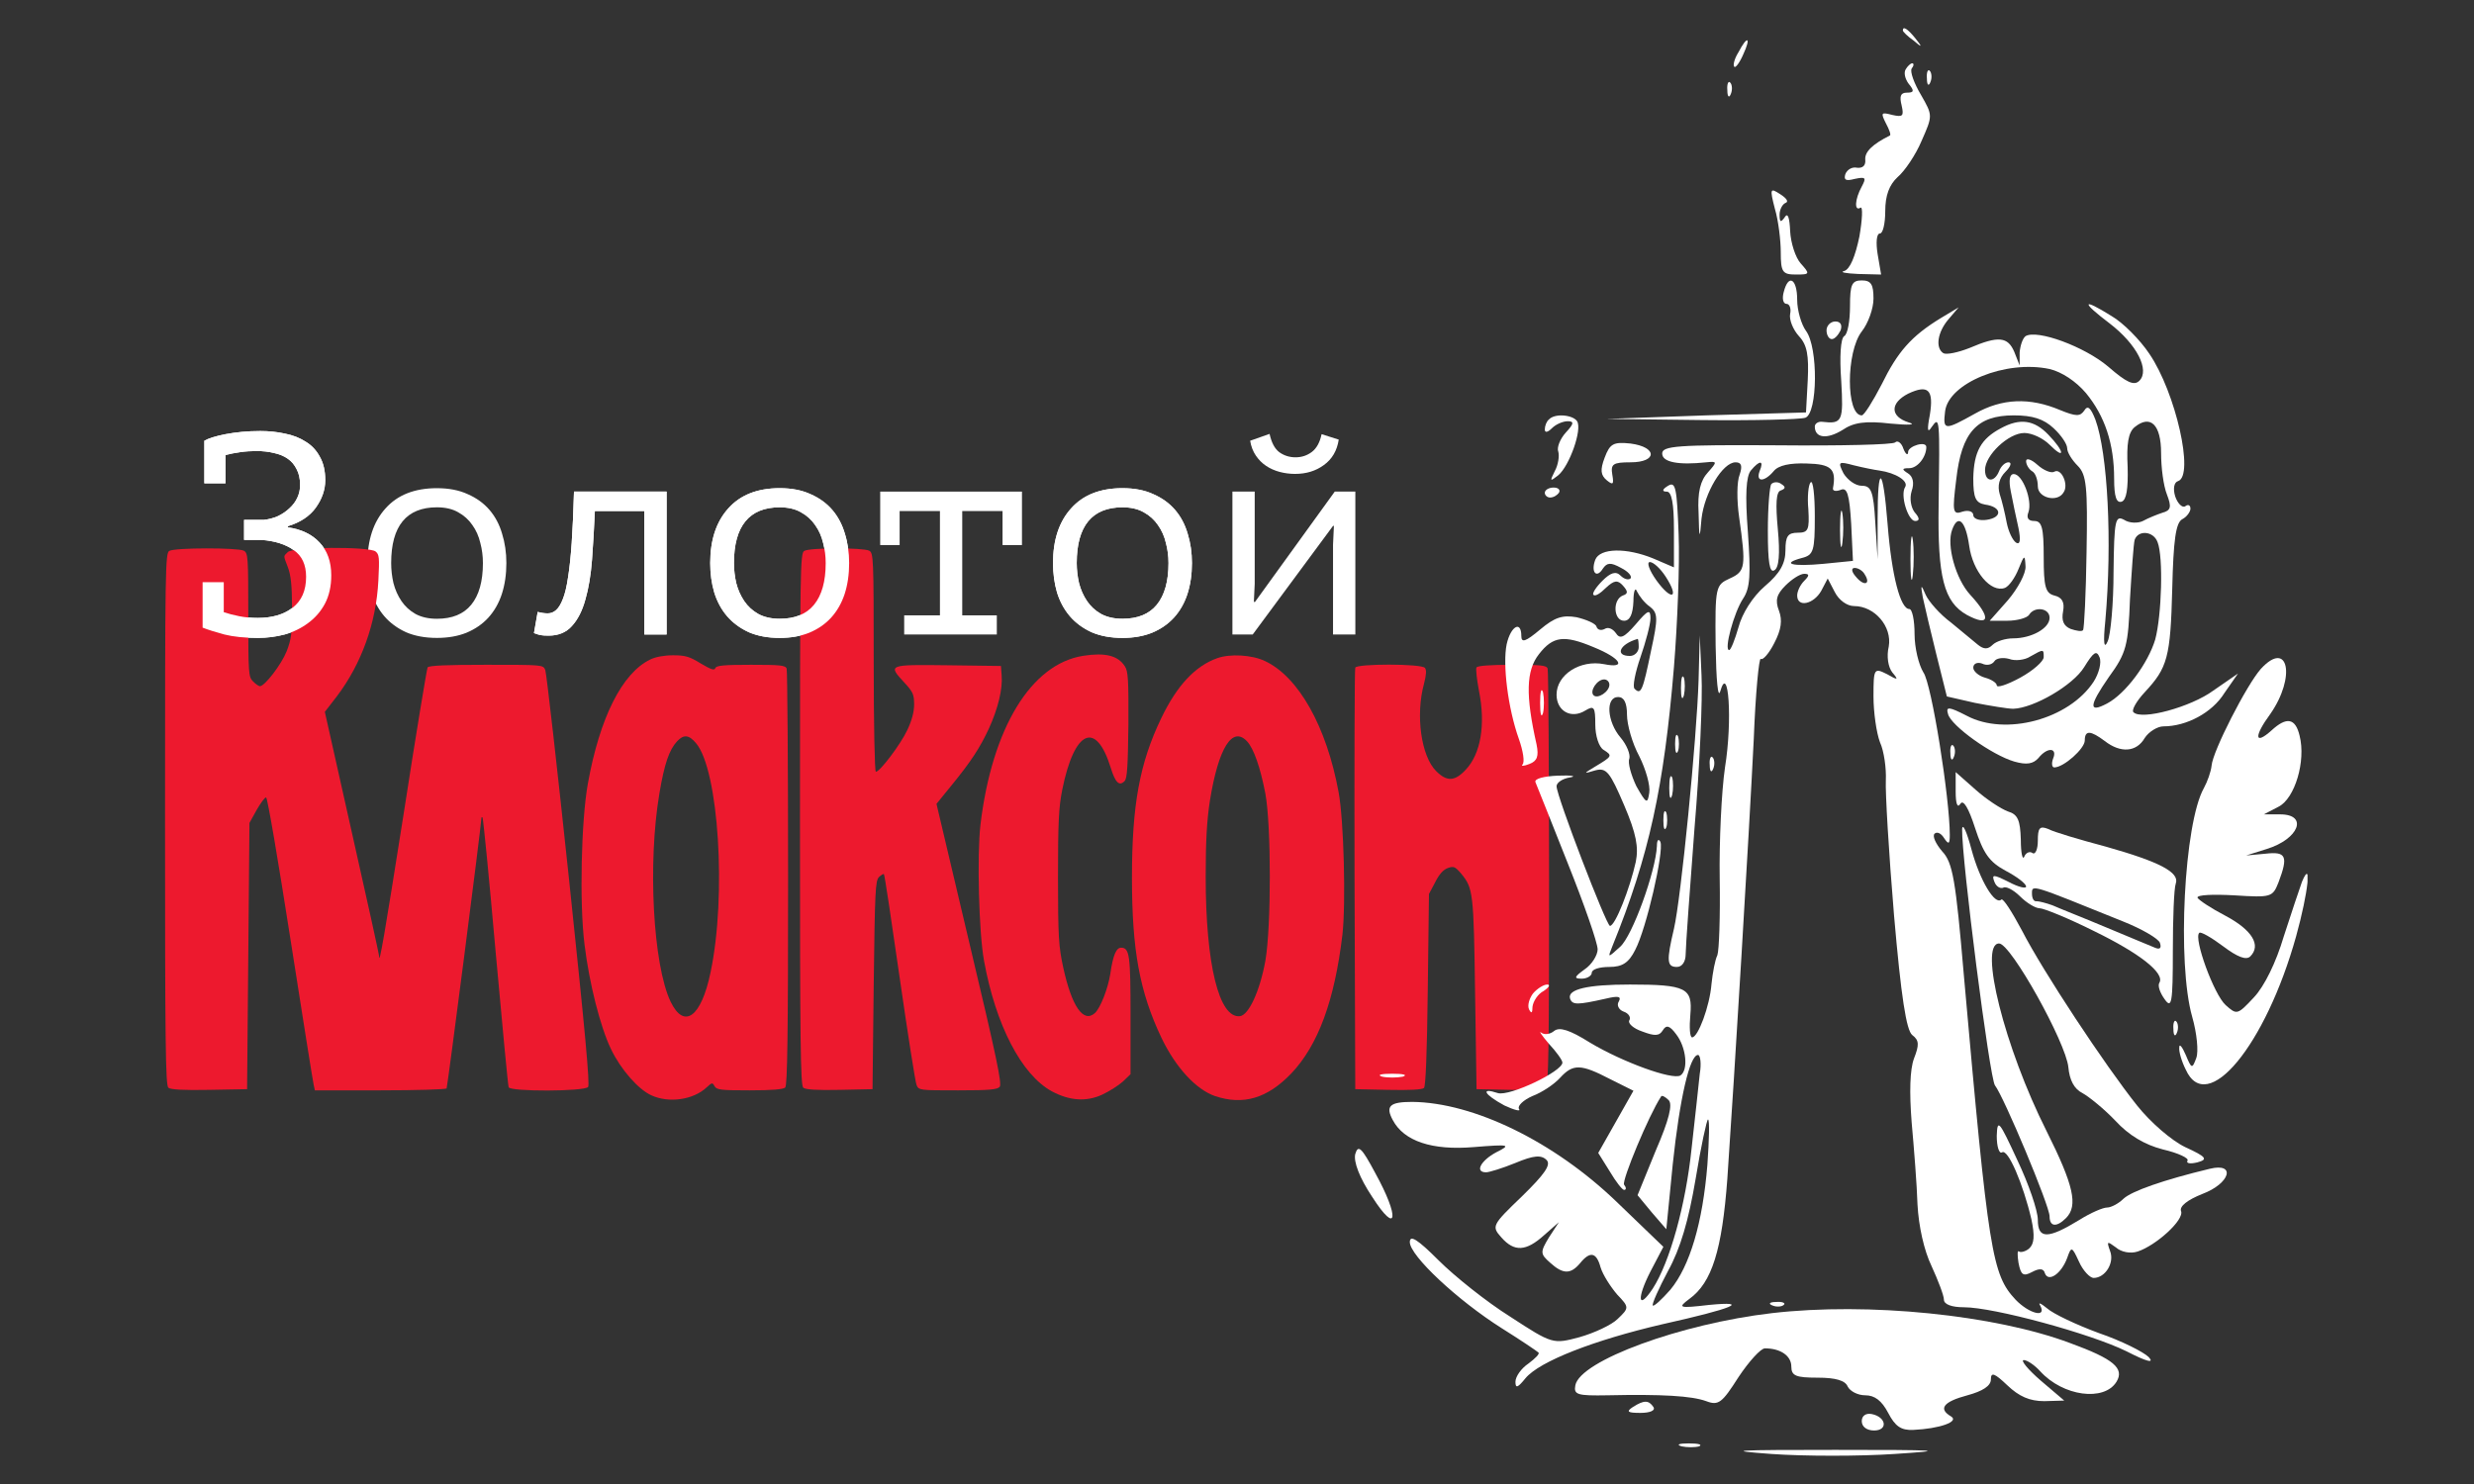 <?xml version="1.0" encoding="UTF-8"?> <svg xmlns="http://www.w3.org/2000/svg" xmlns:xlink="http://www.w3.org/1999/xlink" width="500" zoomAndPan="magnify" viewBox="0 0 375 225" height="300" preserveAspectRatio="xMidYMid meet" version="1.0"><rect x="0" y="0" width="375" height="225" fill="#333333" stroke="none"/><defs><clipPath id="c7628a2117"><path d="M 25.016 83 L 90 83 L 90 166 L 25.016 166 Z M 25.016 83 " clip-rule="nonzero"></path></clipPath><clipPath id="12f8a89bff"><path d="M 288 4.246 L 292 4.246 L 292 7 L 288 7 Z M 288 4.246 " clip-rule="nonzero"></path></clipPath><clipPath id="bb890878ed"><path d="M 330 99 L 349.766 99 L 349.766 165 L 330 165 Z M 330 99 " clip-rule="nonzero"></path></clipPath><clipPath id="02679ad656"><path d="M 264 219 L 293 219 L 293 220.996 L 264 220.996 Z M 264 219 " clip-rule="nonzero"></path></clipPath></defs><path fill="#ffffff" d="M 30.711 88.27 L 33.918 88.27 L 33.918 92.82 C 34.613 93.051 35.391 93.254 36.258 93.426 C 37.125 93.602 38.062 93.688 39.074 93.688 C 41.27 93.688 43.031 93.168 44.359 92.129 C 45.719 91.086 46.398 89.527 46.398 87.449 C 46.398 85.629 45.777 84.285 44.535 83.418 C 43.293 82.523 41.645 82.004 39.594 81.859 L 36.996 81.859 L 36.996 78.824 L 39.984 78.824 C 40.734 78.738 41.441 78.551 42.109 78.262 C 42.773 77.945 43.348 77.555 43.84 77.094 C 44.359 76.633 44.766 76.098 45.055 75.488 C 45.344 74.883 45.488 74.234 45.488 73.539 C 45.488 72.586 45.312 71.793 44.969 71.156 C 44.648 70.492 44.203 69.957 43.625 69.555 C 43.047 69.148 42.352 68.859 41.543 68.688 C 40.734 68.484 39.84 68.383 38.859 68.383 C 38.02 68.383 37.195 68.441 36.387 68.559 C 35.578 68.672 34.844 68.816 34.18 68.992 L 34.18 73.281 L 30.973 73.281 L 30.973 66.824 C 31.262 66.652 31.68 66.477 32.23 66.305 C 32.777 66.133 33.426 65.973 34.18 65.828 C 34.93 65.684 35.754 65.566 36.648 65.48 C 37.543 65.395 38.484 65.352 39.465 65.352 C 40.766 65.352 42.008 65.48 43.191 65.742 C 44.375 65.973 45.414 66.375 46.309 66.953 C 47.234 67.504 47.957 68.27 48.477 69.25 C 49.027 70.203 49.301 71.387 49.301 72.805 C 49.301 74.246 48.824 75.633 47.871 76.965 C 46.945 78.262 45.531 79.203 43.625 79.781 L 43.625 79.953 C 45.676 80.242 47.277 81.008 48.434 82.25 C 49.617 83.492 50.211 85.152 50.211 87.23 C 50.211 88.879 49.891 90.309 49.258 91.52 C 48.621 92.707 47.77 93.688 46.699 94.469 C 45.66 95.246 44.477 95.824 43.148 96.199 C 41.82 96.547 40.461 96.719 39.074 96.719 C 37.082 96.719 35.391 96.547 34.004 96.199 C 32.617 95.824 31.52 95.477 30.711 95.16 Z M 30.711 88.27 " fill-opacity="1" fill-rule="nonzero"></path><path fill="#ffffff" d="M 55.695 85.367 C 55.695 81.875 56.605 79.113 58.426 77.094 C 60.246 75.043 62.844 74.016 66.223 74.016 C 68.043 74.016 69.602 74.32 70.902 74.926 C 72.23 75.504 73.328 76.301 74.195 77.309 C 75.062 78.32 75.699 79.52 76.102 80.906 C 76.535 82.293 76.754 83.781 76.754 85.367 C 76.754 87.102 76.52 88.676 76.059 90.09 C 75.598 91.477 74.918 92.66 74.023 93.645 C 73.129 94.625 72.016 95.391 70.688 95.941 C 69.387 96.461 67.898 96.719 66.223 96.719 C 64.434 96.719 62.875 96.43 61.543 95.855 C 60.215 95.246 59.117 94.438 58.25 93.426 C 57.387 92.418 56.734 91.219 56.301 89.832 C 55.898 88.445 55.695 86.957 55.695 85.367 Z M 59.293 85.367 C 59.293 86.379 59.406 87.391 59.637 88.402 C 59.898 89.414 60.301 90.32 60.852 91.133 C 61.398 91.941 62.109 92.59 62.973 93.082 C 63.871 93.57 64.953 93.816 66.223 93.816 C 68.535 93.816 70.266 93.109 71.422 91.695 C 72.609 90.25 73.199 88.141 73.199 85.367 C 73.199 84.328 73.07 83.316 72.809 82.336 C 72.578 81.324 72.176 80.414 71.598 79.605 C 71.047 78.797 70.324 78.148 69.43 77.656 C 68.562 77.164 67.496 76.918 66.223 76.918 C 63.914 76.918 62.18 77.629 61.023 79.043 C 59.867 80.457 59.293 82.566 59.293 85.367 Z M 59.293 85.367 " fill-opacity="1" fill-rule="nonzero"></path><path fill="#ffffff" d="M 97.664 77.484 L 90.168 77.484 C 90.051 80.113 89.906 82.582 89.734 84.891 C 89.559 87.172 89.227 89.168 88.738 90.871 C 88.273 92.574 87.598 93.918 86.699 94.902 C 85.836 95.883 84.648 96.375 83.148 96.375 C 82.57 96.375 82.152 96.344 81.891 96.285 C 81.633 96.23 81.312 96.129 80.938 95.984 L 81.5 92.777 C 82.051 92.922 82.555 92.996 83.02 92.996 C 83.508 92.996 83.941 92.82 84.316 92.473 C 84.691 92.129 85.023 91.578 85.312 90.828 C 85.633 90.047 85.891 88.965 86.094 87.578 C 86.324 86.164 86.512 84.402 86.656 82.293 C 86.801 80.156 86.918 77.57 87.004 74.535 L 101.043 74.535 L 101.043 96.199 L 97.664 96.199 Z M 97.664 77.484 " fill-opacity="1" fill-rule="nonzero"></path><path fill="#ffffff" d="M 107.652 85.367 C 107.652 81.875 108.562 79.113 110.383 77.094 C 112.203 75.043 114.805 74.016 118.184 74.016 C 120.004 74.016 121.562 74.32 122.863 74.926 C 124.191 75.504 125.289 76.301 126.156 77.309 C 127.02 78.32 127.656 79.52 128.062 80.906 C 128.496 82.293 128.711 83.781 128.711 85.367 C 128.711 87.102 128.48 88.676 128.02 90.09 C 127.555 91.477 126.875 92.66 125.98 93.645 C 125.086 94.625 123.973 95.391 122.645 95.941 C 121.344 96.461 119.859 96.719 118.184 96.719 C 116.391 96.719 114.832 96.43 113.504 95.855 C 112.176 95.246 111.078 94.438 110.211 93.426 C 109.344 92.418 108.695 91.219 108.262 89.832 C 107.855 88.445 107.652 86.957 107.652 85.367 Z M 111.25 85.367 C 111.25 86.379 111.367 87.391 111.598 88.402 C 111.855 89.414 112.262 90.32 112.809 91.133 C 113.359 91.941 114.066 92.59 114.934 93.082 C 115.828 93.57 116.91 93.816 118.184 93.816 C 120.492 93.816 122.227 93.109 123.383 91.695 C 124.566 90.25 125.156 88.141 125.156 85.367 C 125.156 84.328 125.027 83.316 124.77 82.336 C 124.539 81.324 124.133 80.414 123.555 79.605 C 123.008 78.797 122.285 78.148 121.387 77.656 C 120.523 77.164 119.453 76.918 118.184 76.918 C 115.871 76.918 114.137 77.629 112.984 79.043 C 111.828 80.457 111.25 82.566 111.25 85.367 Z M 111.25 85.367 " fill-opacity="1" fill-rule="nonzero"></path><path fill="#ffffff" d="M 133.418 74.535 L 154.906 74.535 L 154.906 82.641 L 151.961 82.641 L 151.961 77.484 L 145.852 77.484 L 145.852 93.297 L 151.094 93.297 L 151.094 96.199 L 137.055 96.199 L 137.055 93.297 L 142.473 93.297 L 142.473 77.484 L 136.363 77.484 L 136.363 82.641 L 133.418 82.641 Z M 133.418 74.535 " fill-opacity="1" fill-rule="nonzero"></path><path fill="#ffffff" d="M 159.613 85.367 C 159.613 81.875 160.523 79.113 162.344 77.094 C 164.164 75.043 166.762 74.016 170.141 74.016 C 171.961 74.016 173.52 74.32 174.82 74.926 C 176.148 75.504 177.246 76.301 178.113 77.309 C 178.98 78.32 179.617 79.52 180.02 80.906 C 180.453 82.293 180.668 83.781 180.668 85.367 C 180.668 87.102 180.438 88.676 179.977 90.09 C 179.516 91.477 178.836 92.66 177.941 93.645 C 177.043 94.625 175.934 95.391 174.605 95.941 C 173.305 96.461 171.816 96.719 170.141 96.719 C 168.352 96.719 166.789 96.43 165.461 95.855 C 164.133 95.246 163.035 94.438 162.168 93.426 C 161.301 92.418 160.652 91.219 160.219 89.832 C 159.816 88.445 159.613 86.957 159.613 85.367 Z M 163.207 85.367 C 163.207 86.379 163.324 87.391 163.555 88.402 C 163.816 89.414 164.219 90.32 164.77 91.133 C 165.316 91.941 166.023 92.59 166.891 93.082 C 167.789 93.57 168.871 93.816 170.141 93.816 C 172.453 93.816 174.184 93.109 175.34 91.695 C 176.523 90.25 177.117 88.141 177.117 85.367 C 177.117 84.328 176.988 83.316 176.727 82.336 C 176.496 81.324 176.09 80.414 175.516 79.605 C 174.965 78.797 174.242 78.148 173.348 77.656 C 172.48 77.164 171.414 76.918 170.141 76.918 C 167.832 76.918 166.098 77.629 164.941 79.043 C 163.785 80.457 163.207 82.566 163.207 85.367 Z M 163.207 85.367 " fill-opacity="1" fill-rule="nonzero"></path><path fill="#ffffff" d="M 202.055 82.594 L 202.188 79.734 L 202.055 79.734 L 189.883 96.199 L 186.805 96.199 L 186.805 74.535 L 190.184 74.535 L 190.184 88.531 L 190.055 91.262 L 190.227 91.262 L 202.316 74.535 L 205.438 74.535 L 205.438 96.199 L 202.055 96.199 Z M 192.438 65.785 C 192.727 67.113 193.219 68.039 193.91 68.559 C 194.633 69.078 195.457 69.336 196.379 69.336 C 197.305 69.336 198.129 69.062 198.852 68.516 C 199.57 67.965 200.062 67.07 200.324 65.828 L 202.922 66.652 C 202.664 68.328 201.914 69.613 200.668 70.508 C 199.457 71.402 198 71.852 196.293 71.852 C 195.516 71.852 194.734 71.75 193.953 71.547 C 193.203 71.344 192.523 71.043 191.918 70.637 C 191.312 70.234 190.793 69.715 190.359 69.078 C 189.926 68.441 189.637 67.691 189.492 66.824 Z M 192.438 65.785 " fill-opacity="1" fill-rule="nonzero"></path><g clip-path="url(#c7628a2117)"><path fill="#ed192e" d="M 25.664 83.527 C 25.055 83.852 25.016 86.195 25.016 124.188 C 25.016 158.07 25.09 164.559 25.523 164.918 C 25.848 165.207 27.828 165.316 31.723 165.242 L 37.453 165.137 L 37.633 144.949 L 37.812 124.766 L 38.895 122.816 C 39.508 121.734 40.156 120.871 40.336 120.906 C 40.551 120.941 42.176 130.566 44.012 142.316 C 45.852 154.07 47.438 164.055 47.547 164.484 L 47.727 165.316 L 57.637 165.316 C 63.047 165.316 67.586 165.172 67.695 165.027 C 67.84 164.738 72.957 125.125 72.957 124.152 C 72.957 123.934 73.031 123.828 73.137 123.934 C 73.246 124.043 74.148 133.199 75.121 144.266 C 76.129 155.332 76.996 164.629 77.102 164.848 C 77.355 165.531 88.566 165.496 89.141 164.809 C 89.43 164.449 88.711 156.629 86.258 133.379 C 84.457 116.363 82.836 102.055 82.652 101.586 C 82.328 100.793 82.328 100.793 73.715 100.793 C 67.805 100.793 64.992 100.902 64.812 101.191 C 64.703 101.406 63.047 111.32 61.207 123.25 C 58.285 141.777 57.457 146.645 57.457 144.914 C 57.457 144.734 55.621 136.336 53.348 126.277 L 49.238 107.93 L 51.078 105.551 C 54.789 100.648 57.027 94.449 57.352 88.035 C 57.531 84.5 57.492 84.07 56.918 83.602 C 55.871 82.844 44.375 82.914 43.617 83.707 C 42.93 84.395 42.93 84.141 43.652 86.051 C 44.086 87.203 44.266 88.828 44.266 92.145 C 44.266 96.07 44.156 96.938 43.438 98.773 C 42.645 100.758 40.121 104.039 39.398 104.039 C 39.219 104.039 38.75 103.715 38.355 103.316 C 37.668 102.633 37.633 102.129 37.633 93.223 C 37.633 84.355 37.598 83.852 36.949 83.492 C 36.047 83.023 26.496 83.023 25.664 83.527 Z M 25.664 83.527 " fill-opacity="1" fill-rule="nonzero"></path></g><path fill="#ed192e" d="M 121.906 83.527 C 121.293 83.852 121.258 86.195 121.258 124.188 C 121.258 158.141 121.332 164.559 121.762 164.918 C 122.086 165.207 123.891 165.316 127.242 165.242 L 132.254 165.137 L 132.434 149.383 C 132.613 135.074 132.684 133.559 133.227 132.98 C 133.586 132.656 133.91 132.441 133.984 132.551 C 134.09 132.621 135.137 139.652 136.363 148.191 C 137.586 156.699 138.742 164.055 138.922 164.484 C 139.246 165.316 139.391 165.316 145.191 165.316 C 149.949 165.316 151.176 165.207 151.535 164.773 C 151.898 164.34 151.031 160.195 146.957 143.074 L 141.949 121.879 L 144.148 119.176 C 147.176 115.465 148.508 113.445 149.914 110.418 C 151.285 107.391 152.004 104.434 151.824 102.414 L 151.719 100.973 L 143.715 100.867 C 134.523 100.758 134.559 100.758 137.117 103.535 C 138.379 104.902 138.559 105.301 138.559 106.812 C 138.559 107.965 138.199 109.266 137.516 110.707 C 136.504 112.867 133.371 117.016 132.758 117.016 C 132.578 117.016 132.434 109.695 132.434 100.434 C 132.434 84.43 132.395 83.852 131.746 83.492 C 130.848 83.023 122.734 83.023 121.906 83.527 Z M 121.906 83.527 " fill-opacity="1" fill-rule="nonzero"></path><path fill="#ed192e" d="M 164.227 99.426 C 156.293 100.648 150.383 110.344 148.617 125.016 C 148.078 129.594 148.363 141.383 149.156 145.672 C 150.926 155.402 154.816 162.938 159.43 165.461 C 162.133 166.902 164.656 167.082 167.074 165.965 C 168.152 165.461 169.559 164.559 170.207 163.98 L 171.363 162.863 L 171.363 153.961 C 171.363 144.84 171.219 143.688 169.922 143.688 C 169.199 143.688 168.695 144.84 168.297 147.652 C 167.938 149.922 166.785 152.844 165.957 153.602 C 164.227 155.152 162.457 152.629 161.16 146.68 C 160.477 143.543 160.367 142.031 160.367 133.055 C 160.367 124.691 160.477 122.422 161.016 119.719 C 162.855 110.633 166.137 109.191 168.371 116.438 C 169.055 118.672 169.668 119.25 170.461 118.422 C 170.855 118.023 170.965 116.148 171.039 109.914 C 171.074 103.027 171 101.766 170.496 101.012 C 169.453 99.387 167.504 98.918 164.227 99.426 Z M 164.227 99.426 " fill-opacity="1" fill-rule="nonzero"></path><path fill="#ed192e" d="M 98.551 100 C 94.297 102.055 90.906 108.797 89.105 118.816 C 88.098 124.402 87.809 136.945 88.602 143.219 C 89.32 149.094 90.98 155.656 92.602 159.043 C 94.082 162.145 96.746 165.172 98.73 166.07 C 101.398 167.297 105.109 166.758 107.129 164.848 C 107.922 164.125 107.992 164.09 108.316 164.703 C 108.645 165.242 109.293 165.316 113.617 165.316 C 117.004 165.316 118.734 165.172 119.023 164.883 C 119.348 164.559 119.457 157.023 119.457 133.199 C 119.457 116.004 119.348 101.695 119.238 101.371 C 119.059 100.867 118.23 100.793 113.832 100.793 C 109.723 100.793 108.57 100.902 108.426 101.297 C 108.281 101.695 107.777 101.516 106.191 100.578 C 104.496 99.531 103.848 99.352 102.012 99.352 C 100.676 99.352 99.309 99.605 98.551 100 Z M 105.508 112.688 C 108.93 116.727 110.156 135.793 107.707 147.402 C 106.301 154.215 103.703 156.125 101.648 151.871 C 98.984 146.281 98.152 130.855 99.957 120.258 C 100.711 115.789 101.434 113.699 102.625 112.398 C 103.633 111.32 104.426 111.391 105.508 112.688 Z M 105.508 112.688 " fill-opacity="1" fill-rule="nonzero"></path><path fill="#ed192e" d="M 184.52 99.785 C 181.168 100.973 178.391 103.93 176.012 108.902 C 172.73 115.715 171.578 122.098 171.578 133.055 C 171.578 144.047 172.73 150.355 176.047 157.348 C 178.211 161.855 181.273 165.172 184.156 166.18 C 188.449 167.621 192.09 166.539 195.727 162.754 C 199.801 158.465 202.289 151.691 203.477 141.742 C 204.02 137.02 203.695 124.367 202.902 120.113 C 201.062 110.094 196.809 102.598 191.727 100.219 C 189.746 99.281 186.465 99.098 184.52 99.785 Z M 189.023 112.398 C 190.035 113.48 191.043 116.363 191.801 120.332 C 192.699 125.16 192.699 140.516 191.801 145.672 C 190.969 150.25 189.277 153.926 187.941 154.07 C 184.77 154.43 182.754 146.211 182.754 132.875 C 182.754 127.469 182.934 124.367 183.402 121.34 C 184.699 113.375 186.789 110.02 189.023 112.398 Z M 189.023 112.398 " fill-opacity="1" fill-rule="nonzero"></path><path fill="#ed192e" d="M 205.426 101.227 C 205.316 101.477 205.281 115.969 205.316 133.414 L 205.426 165.137 L 210.434 165.242 C 213.68 165.316 215.59 165.207 215.844 164.953 C 216.094 164.703 216.309 159.727 216.418 150.066 L 216.598 135.543 L 217.535 133.773 C 218.148 132.551 218.762 131.863 219.445 131.613 C 220.348 131.289 220.562 131.395 221.465 132.441 C 223.305 134.676 223.375 135.254 223.59 150.715 L 223.809 165.137 L 228.816 165.242 C 232.172 165.316 233.973 165.207 234.297 164.918 C 234.73 164.559 234.801 159.477 234.801 133.234 C 234.801 116.004 234.695 101.695 234.586 101.371 C 234.406 100.867 233.578 100.793 229.215 100.793 C 225.934 100.793 223.953 100.938 223.809 101.191 C 223.664 101.371 223.844 102.957 224.168 104.688 C 225.215 109.84 224.457 114.312 222.148 116.727 C 220.492 118.492 219.301 118.527 217.68 116.906 C 215.41 114.637 214.543 108.434 215.844 103.676 C 216.203 102.309 216.238 101.551 215.984 101.262 C 215.445 100.613 205.641 100.613 205.426 101.227 Z M 205.426 101.227 " fill-opacity="1" fill-rule="nonzero"></path><path fill="#ffffff" d="M 30.711 88.27 L 33.918 88.27 L 33.918 92.82 C 34.613 93.051 35.391 93.254 36.258 93.426 C 37.125 93.602 38.062 93.688 39.074 93.688 C 41.27 93.688 43.031 93.168 44.359 92.129 C 45.719 91.086 46.398 89.527 46.398 87.449 C 46.398 85.629 45.777 84.285 44.535 83.418 C 43.293 82.523 41.645 82.004 39.594 81.859 L 36.996 81.859 L 36.996 78.824 L 39.984 78.824 C 40.734 78.738 41.441 78.551 42.109 78.262 C 42.773 77.945 43.348 77.555 43.84 77.094 C 44.359 76.633 44.766 76.098 45.055 75.488 C 45.344 74.883 45.488 74.234 45.488 73.539 C 45.488 72.586 45.312 71.793 44.969 71.156 C 44.648 70.492 44.203 69.957 43.625 69.555 C 43.047 69.148 42.352 68.859 41.543 68.688 C 40.734 68.484 39.84 68.383 38.859 68.383 C 38.02 68.383 37.195 68.441 36.387 68.559 C 35.578 68.672 34.844 68.816 34.18 68.992 L 34.18 73.281 L 30.973 73.281 L 30.973 66.824 C 31.262 66.652 31.68 66.477 32.23 66.305 C 32.777 66.133 33.426 65.973 34.18 65.828 C 34.93 65.684 35.754 65.566 36.648 65.48 C 37.543 65.395 38.484 65.352 39.465 65.352 C 40.766 65.352 42.008 65.48 43.191 65.742 C 44.375 65.973 45.414 66.375 46.309 66.953 C 47.234 67.504 47.957 68.27 48.477 69.25 C 49.027 70.203 49.301 71.387 49.301 72.805 C 49.301 74.246 48.824 75.633 47.871 76.965 C 46.945 78.262 45.531 79.203 43.625 79.781 L 43.625 79.953 C 45.676 80.242 47.277 81.008 48.434 82.25 C 49.617 83.492 50.211 85.152 50.211 87.23 C 50.211 88.879 49.891 90.309 49.258 91.52 C 48.621 92.707 47.77 93.688 46.699 94.469 C 45.66 95.246 44.477 95.824 43.148 96.199 C 41.82 96.547 40.461 96.719 39.074 96.719 C 37.082 96.719 35.391 96.547 34.004 96.199 C 32.617 95.824 31.52 95.477 30.711 95.16 Z M 30.711 88.27 " fill-opacity="1" fill-rule="nonzero"></path><path fill="#ffffff" d="M 97.664 77.484 L 90.168 77.484 C 90.051 80.113 89.906 82.582 89.734 84.891 C 89.559 87.172 89.227 89.168 88.738 90.871 C 88.273 92.574 87.598 93.918 86.699 94.902 C 85.836 95.883 84.648 96.375 83.148 96.375 C 82.57 96.375 82.152 96.344 81.891 96.285 C 81.633 96.23 81.312 96.129 80.938 95.984 L 81.5 92.777 C 82.051 92.922 82.555 92.996 83.02 92.996 C 83.508 92.996 83.941 92.82 84.316 92.473 C 84.691 92.129 85.023 91.578 85.312 90.828 C 85.633 90.047 85.891 88.965 86.094 87.578 C 86.324 86.164 86.512 84.402 86.656 82.293 C 86.801 80.156 86.918 77.57 87.004 74.535 L 101.043 74.535 L 101.043 96.199 L 97.664 96.199 Z M 97.664 77.484 " fill-opacity="1" fill-rule="nonzero"></path><path fill="#ffffff" d="M 107.652 85.367 C 107.652 81.875 108.562 79.113 110.383 77.094 C 112.203 75.043 114.805 74.016 118.184 74.016 C 120.004 74.016 121.562 74.32 122.863 74.926 C 124.191 75.504 125.289 76.301 126.156 77.309 C 127.02 78.32 127.656 79.52 128.062 80.906 C 128.496 82.293 128.711 83.781 128.711 85.367 C 128.711 87.102 128.48 88.676 128.02 90.09 C 127.555 91.477 126.875 92.66 125.98 93.645 C 125.086 94.625 123.973 95.391 122.645 95.941 C 121.344 96.461 119.859 96.719 118.184 96.719 C 116.391 96.719 114.832 96.43 113.504 95.855 C 112.176 95.246 111.078 94.438 110.211 93.426 C 109.344 92.418 108.695 91.219 108.262 89.832 C 107.855 88.445 107.652 86.957 107.652 85.367 Z M 111.25 85.367 C 111.25 86.379 111.367 87.391 111.598 88.402 C 111.855 89.414 112.262 90.32 112.809 91.133 C 113.359 91.941 114.066 92.59 114.934 93.082 C 115.828 93.57 116.91 93.816 118.184 93.816 C 120.492 93.816 122.227 93.109 123.383 91.695 C 124.566 90.25 125.156 88.141 125.156 85.367 C 125.156 84.328 125.027 83.316 124.77 82.336 C 124.539 81.324 124.133 80.414 123.555 79.605 C 123.008 78.797 122.285 78.148 121.387 77.656 C 120.523 77.164 119.453 76.918 118.184 76.918 C 115.871 76.918 114.137 77.629 112.984 79.043 C 111.828 80.457 111.25 82.566 111.25 85.367 Z M 111.25 85.367 " fill-opacity="1" fill-rule="nonzero"></path><path fill="#ffffff" d="M 159.613 85.367 C 159.613 81.875 160.523 79.113 162.344 77.094 C 164.164 75.043 166.762 74.016 170.141 74.016 C 171.961 74.016 173.52 74.32 174.82 74.926 C 176.148 75.504 177.246 76.301 178.113 77.309 C 178.98 78.32 179.617 79.52 180.02 80.906 C 180.453 82.293 180.668 83.781 180.668 85.367 C 180.668 87.102 180.438 88.676 179.977 90.09 C 179.516 91.477 178.836 92.66 177.941 93.645 C 177.043 94.625 175.934 95.391 174.605 95.941 C 173.305 96.461 171.816 96.719 170.141 96.719 C 168.352 96.719 166.789 96.43 165.461 95.855 C 164.133 95.246 163.035 94.438 162.168 93.426 C 161.301 92.418 160.652 91.219 160.219 89.832 C 159.816 88.445 159.613 86.957 159.613 85.367 Z M 163.207 85.367 C 163.207 86.379 163.324 87.391 163.555 88.402 C 163.816 89.414 164.219 90.32 164.77 91.133 C 165.316 91.941 166.023 92.59 166.891 93.082 C 167.789 93.57 168.871 93.816 170.141 93.816 C 172.453 93.816 174.184 93.109 175.34 91.695 C 176.523 90.25 177.117 88.141 177.117 85.367 C 177.117 84.328 176.988 83.316 176.727 82.336 C 176.496 81.324 176.09 80.414 175.516 79.605 C 174.965 78.797 174.242 78.148 173.348 77.656 C 172.48 77.164 171.414 76.918 170.141 76.918 C 167.832 76.918 166.098 77.629 164.941 79.043 C 163.785 80.457 163.207 82.566 163.207 85.367 Z M 163.207 85.367 " fill-opacity="1" fill-rule="nonzero"></path><g clip-path="url(#12f8a89bff)"><path fill="#ffffff" d="M 288.426 4.617 C 288.426 4.793 289.137 5.508 290.027 6.129 C 291.363 7.285 291.449 7.195 290.293 5.773 C 289.137 4.352 288.426 3.906 288.426 4.617 Z M 288.426 4.617 " fill-opacity="1" fill-rule="nonzero"></path></g><path fill="#ffffff" d="M 263.516 7.91 C 262.895 8.887 262.625 9.953 262.895 10.133 C 263.07 10.309 263.691 9.512 264.227 8.266 C 265.473 5.594 264.852 5.328 263.516 7.91 Z M 263.516 7.91 " fill-opacity="1" fill-rule="nonzero"></path><path fill="#ffffff" d="M 288.871 10.488 C 288.516 11.023 288.781 12 289.316 12.711 C 290.203 13.781 290.117 14.047 289.047 14.047 C 288.07 14.047 287.891 14.582 288.246 16.004 C 288.605 17.605 288.426 17.785 286.824 17.426 C 285.133 16.984 285.047 17.07 285.848 18.672 C 286.379 19.652 286.648 20.453 286.469 20.543 C 283.801 21.875 282.645 23.031 282.73 24.188 C 282.82 25.078 282.375 25.523 281.488 25.434 C 280.773 25.258 279.973 25.703 279.707 26.414 C 279.441 27.301 279.797 27.48 281.129 27.125 C 282.82 26.77 282.91 26.945 282.199 28.281 C 281.129 30.238 281.043 32.105 282.02 31.484 C 282.375 31.305 282.289 33.262 281.844 35.844 C 281.219 38.867 280.418 40.824 279.531 41.094 C 278.816 41.27 279.707 41.449 281.664 41.539 L 285.133 41.625 L 284.602 38.512 C 284.332 36.82 284.422 35.398 284.957 35.398 C 285.402 35.398 285.758 33.887 285.758 32.02 C 285.758 29.617 286.379 28.016 287.625 26.859 C 288.691 25.969 290.383 23.477 291.273 21.344 C 292.965 17.516 292.965 17.516 291.184 14.402 C 290.117 12.625 289.492 10.844 289.762 10.398 C 290.117 9.953 290.117 9.598 289.848 9.598 C 289.582 9.598 289.137 10.043 288.871 10.488 Z M 288.871 10.488 " fill-opacity="1" fill-rule="nonzero"></path><path fill="#ffffff" d="M 292.074 11.91 C 292.074 12.891 292.34 13.156 292.605 12.445 C 292.875 11.824 292.785 11.023 292.52 10.754 C 292.25 10.398 291.984 10.934 292.074 11.91 Z M 292.074 11.91 " fill-opacity="1" fill-rule="nonzero"></path><path fill="#ffffff" d="M 261.824 13.691 C 261.824 14.668 262.094 14.938 262.359 14.227 C 262.625 13.602 262.539 12.801 262.27 12.535 C 262.004 12.18 261.734 12.711 261.824 13.691 Z M 261.824 13.691 " fill-opacity="1" fill-rule="nonzero"></path><path fill="#ffffff" d="M 269.031 31.66 C 269.566 33.441 269.922 36.465 269.922 38.246 C 269.922 41.27 270.188 41.625 272.234 41.625 C 274.371 41.625 274.371 41.539 272.945 39.938 C 272.145 39.047 271.434 36.82 271.344 35.043 C 271.254 32.996 270.988 32.195 270.543 32.906 C 269.922 33.797 269.742 33.707 269.742 32.551 C 269.742 31.75 270.188 30.949 270.633 30.773 C 271.168 30.594 270.809 30.062 269.832 29.438 C 268.32 28.461 268.23 28.547 269.031 31.66 Z M 269.031 31.66 " fill-opacity="1" fill-rule="nonzero"></path><path fill="#ffffff" d="M 270.367 44.297 C 270.098 45.273 270.277 46.074 270.809 46.074 C 271.254 46.074 271.523 46.785 271.344 47.586 C 271.168 48.477 271.789 49.988 272.68 50.969 C 273.926 52.301 274.191 53.902 274.012 57.641 L 273.746 62.531 L 258.621 62.977 L 243.5 63.512 L 257.91 63.688 C 265.828 63.777 272.855 63.602 273.656 63.332 C 275.527 62.621 275.613 52.656 273.746 50.168 C 273.035 49.188 272.41 47.055 272.41 45.453 C 272.41 42.25 271.078 41.449 270.367 44.297 Z M 270.367 44.297 " fill-opacity="1" fill-rule="nonzero"></path><path fill="#ffffff" d="M 280.418 46.43 C 280.418 48.656 280.062 50.699 279.531 50.969 C 278.996 51.324 278.816 54.082 279.086 57.73 C 279.441 63.867 279.262 64.312 276.238 63.957 C 275.613 63.867 275.082 64.223 275.082 64.668 C 275.082 66.445 276.949 66.625 279.262 65.203 C 280.953 64.047 282.73 63.777 286.559 64.223 C 289.316 64.488 290.562 64.402 289.316 64.047 C 286.469 63.156 286.469 61.109 289.227 59.688 C 292.25 58.262 293.141 59.062 292.52 62.891 C 292.074 65.203 292.164 65.734 292.785 64.758 C 294.031 62.977 294.031 63.422 293.852 76.5 C 293.676 87.531 294.652 91.27 298.125 93.227 C 301.594 95.094 301.859 93.672 298.656 90.199 C 296.434 87.801 295.008 82.641 295.898 80.324 C 296.789 77.836 297.945 78.992 298.48 82.727 C 299.012 86.641 301.77 89.934 303.906 89.133 C 304.527 88.867 305.418 87.621 305.953 86.285 C 306.84 84.062 306.93 84.062 307.02 85.84 C 307.109 86.91 305.863 89.223 304.352 91 L 301.594 94.117 L 304.262 94.117 C 305.773 94.117 307.285 93.672 307.555 93.227 C 308.355 91.891 310.668 92.16 310.668 93.672 C 310.668 95.273 307.91 96.785 305.152 96.785 C 303.996 96.785 302.57 97.23 302.039 97.762 C 301.324 98.477 300.703 98.477 299.812 97.762 C 299.191 97.23 297.32 95.715 295.723 94.383 C 294.031 93.137 292.34 91.18 291.895 90.199 C 291.184 88.512 291.094 88.598 291.449 90.559 C 291.719 91.801 292.605 95.629 293.496 99.188 L 295.098 105.594 L 299.367 106.57 C 301.68 107.016 304.352 107.461 305.152 107.461 C 308.266 107.371 314.227 103.902 315.914 101.145 C 317.34 98.832 317.785 98.562 318.23 99.633 C 318.586 100.434 318.141 102.121 317.34 103.367 C 313.602 109.062 303.996 111.641 298.125 108.527 C 295.363 107.105 294.922 107.105 295.277 108.262 C 295.723 110.039 301.949 114.488 305.328 115.469 C 307.199 116 308.176 115.824 308.977 114.934 C 310.312 113.242 311.914 113.332 311.199 115.023 C 310.934 115.734 311.023 116.355 311.379 116.355 C 312.801 116.355 316.004 113.512 316.004 112.266 C 316.004 110.664 316.895 110.754 319.031 112.352 C 321.434 114.223 323.832 114.043 325.078 111.91 C 325.703 110.93 327.035 110.129 327.926 110.129 C 331.395 110.129 335.309 108.082 337.18 105.059 L 339.227 102.121 L 335.488 104.703 C 332.109 107.191 324.633 109.238 323.391 107.992 C 323.031 107.727 323.832 106.305 325.078 104.969 C 328.551 101.234 328.992 99.719 329.262 89.223 C 329.438 81.926 329.793 79.258 330.773 78.723 C 331.484 78.367 332.02 77.566 332.02 77.125 C 332.02 76.59 331.664 76.41 331.219 76.766 C 330.773 77.035 330.062 76.324 329.707 75.254 C 329.352 74.098 329.527 73.121 330.148 72.941 C 332.641 72.141 329.793 59.508 325.789 53.637 C 324.367 51.5 321.789 48.922 320.098 47.941 C 315.559 45.094 315.383 45.719 319.742 49.012 C 323.922 52.211 325.879 56.129 324.277 57.73 C 323.477 58.531 322.32 57.996 319.562 55.594 C 316.004 52.57 308.797 49.898 307.02 50.969 C 306.574 51.324 306.219 52.391 306.129 53.457 L 306.129 55.414 L 305.328 53.371 C 304.352 51.055 302.926 50.879 298.566 52.746 C 296.789 53.457 295.008 53.812 294.562 53.547 C 293.32 52.746 293.676 50.344 295.363 48.387 L 296.879 46.609 L 294.207 48.211 C 289.672 50.969 287.625 53.371 285.223 58.262 C 283.887 60.844 282.555 62.977 282.199 62.977 C 279.797 62.977 279.797 53.371 282.199 50.254 C 283.176 49.012 283.977 46.785 283.977 45.273 C 283.977 43.137 283.621 42.516 282.199 42.516 C 280.688 42.516 280.418 43.137 280.418 46.43 Z M 316.184 59.598 C 319.031 63.066 320.453 67.246 320.453 72.586 C 320.453 75.344 320.809 76.324 321.609 76.055 C 322.32 75.789 322.59 74.098 322.5 70.805 C 322.32 67.336 322.59 65.559 323.566 64.758 C 325.969 62.801 327.57 64.402 327.57 68.672 C 327.57 70.895 327.926 73.652 328.461 74.988 C 329.172 76.855 329.082 77.391 327.75 77.746 C 326.949 78.012 325.613 78.547 324.812 78.992 C 324.102 79.348 322.766 79.348 321.965 78.812 C 320.633 78.102 320.453 78.812 320.363 86.73 C 320.363 91.535 319.918 96.25 319.477 97.23 C 318.941 98.477 318.762 97.586 319.117 94.117 C 320.188 82.105 319.477 68.672 317.605 63.602 C 316.895 61.82 316.449 61.375 315.914 62.266 C 315.293 63.156 314.672 63.156 312.27 62.176 C 307.641 60.219 303.461 60.398 299.367 62.711 C 294.742 65.289 294.477 65.289 294.832 62.355 C 295.363 58.086 303.996 54.527 310.668 55.949 C 312.535 56.395 314.672 57.816 316.184 59.598 Z M 311.289 64.934 C 312.445 66.004 313.336 67.336 313.336 67.961 C 313.336 68.582 314.047 69.738 314.938 70.629 C 316.273 71.965 316.449 73.832 316.273 83.707 C 316.184 90.023 315.914 95.359 315.738 95.539 C 315.559 95.805 314.672 95.629 313.871 95.359 C 312.801 94.918 312.445 94.117 312.715 92.691 C 312.98 91.27 312.535 90.559 311.379 90.289 C 310.043 89.934 309.777 88.957 309.777 84.418 C 309.777 80.059 309.512 78.992 308.355 78.992 C 307.465 78.992 307.109 78.547 307.465 77.656 C 308.086 75.879 306.574 71.875 305.242 71.875 C 304.617 71.875 304.438 72.766 304.797 74.543 C 305.062 75.965 305.598 78.457 305.953 80.059 C 306.309 81.84 306.219 82.641 305.598 82.281 C 305.062 81.926 304.438 80.594 304.172 79.258 C 303.906 77.836 303.461 75.965 303.105 74.898 C 302.75 73.652 303.016 72.496 303.996 71.52 C 304.797 70.719 304.973 70.094 304.438 70.094 C 303.906 70.094 303.281 70.719 303.016 71.43 C 302.305 73.207 300.883 73.121 300.883 71.25 C 300.883 69.027 304.438 65.648 306.84 65.648 C 308 65.648 309.688 66.445 310.668 67.426 C 313.07 69.828 312.98 68.492 310.488 65.914 C 308.355 63.688 306.219 63.332 303.281 64.934 C 300.258 66.535 299.191 68.492 299.102 72.496 C 299.102 75.523 299.457 76.234 300.883 76.5 C 303.461 76.855 303.551 78.457 301.148 78.812 C 299.992 78.992 299.102 78.637 299.102 78.102 C 299.102 77.566 298.391 77.301 297.5 77.566 C 295.988 78.102 295.898 77.656 296.523 72.676 C 297.32 65.559 299.637 62.977 305.242 62.977 C 308.086 62.977 309.777 63.512 311.289 64.934 Z M 327.035 82.195 C 327.926 84.418 327.66 93.316 326.68 96.961 C 325.613 100.52 322.234 105.148 319.387 106.66 C 316.539 108.172 316.629 107.016 319.652 102.656 C 322.32 99.008 322.59 97.852 322.855 90.824 C 323.121 86.465 323.391 82.461 323.566 81.84 C 324.102 80.324 326.414 80.504 327.035 82.195 Z M 309.777 99.633 C 309.777 100.254 308.176 101.676 306.219 102.746 C 304.262 103.812 302.66 104.348 302.66 103.902 C 302.66 103.547 301.859 103.012 300.883 102.746 C 299.902 102.477 299.102 101.766 299.102 101.234 C 299.102 100.609 299.723 100.344 300.438 100.609 C 301.148 100.965 301.949 100.789 302.305 100.254 C 302.57 99.809 303.551 99.633 304.527 99.898 C 305.418 100.254 306.93 100.074 307.73 99.543 C 309.777 98.387 309.777 98.387 309.777 99.633 Z M 309.777 99.633 " fill-opacity="1" fill-rule="nonzero"></path><path fill="#ffffff" d="M 307.109 69.918 C 307.109 70.449 307.555 71.164 307.996 71.43 C 308.531 71.695 308.887 72.766 308.887 73.742 C 308.887 75.523 311.914 76.234 312.801 74.633 C 313.602 73.477 312.445 70.895 311.379 71.52 C 310.934 71.785 309.777 71.34 308.797 70.449 C 307.91 69.648 307.109 69.383 307.109 69.918 Z M 307.109 69.918 " fill-opacity="1" fill-rule="nonzero"></path><path fill="#ffffff" d="M 276.859 50.078 C 276.859 50.789 277.215 51.414 277.66 51.414 C 278.105 51.414 278.641 50.789 278.996 50.078 C 279.262 49.277 278.996 48.742 278.195 48.742 C 277.484 48.742 276.859 49.367 276.859 50.078 Z M 276.859 50.078 " fill-opacity="1" fill-rule="nonzero"></path><path fill="#ffffff" d="M 234.781 63.602 C 234.426 63.867 234.156 64.578 234.156 65.113 C 234.156 65.648 234.602 65.559 235.227 64.934 C 235.848 64.312 236.914 63.867 237.625 63.867 C 238.605 63.867 238.605 64.223 237.359 65.559 C 236.469 66.535 235.938 67.871 236.203 68.492 C 236.383 69.117 236.203 70.449 235.668 71.43 C 234.867 73.031 234.957 73.031 236.203 72.051 C 237.895 70.629 239.852 65.113 239.051 63.867 C 238.426 62.891 235.668 62.621 234.781 63.602 Z M 234.781 63.602 " fill-opacity="1" fill-rule="nonzero"></path><path fill="#ffffff" d="M 243.23 69.383 C 242.52 71.25 242.609 72.051 243.586 72.852 C 244.477 73.562 244.656 73.477 244.387 71.965 C 244.121 70.363 244.477 70.094 247.145 70.094 C 251.238 70.094 251.238 67.781 247.145 67.246 C 244.566 66.98 244.031 67.246 243.23 69.383 Z M 243.23 69.383 " fill-opacity="1" fill-rule="nonzero"></path><path fill="#ffffff" d="M 287.27 67.07 C 287.004 67.426 278.906 67.605 269.297 67.516 C 254.262 67.426 251.949 67.605 251.949 68.762 C 251.949 70.094 254.441 70.539 258.621 70.094 C 260.312 69.918 260.312 70.008 258.891 71.605 C 257.734 72.852 257.289 74.633 257.465 77.746 C 257.555 81.84 257.645 81.926 257.91 78.637 C 258.355 74.723 261.113 70.094 263.07 70.094 C 263.961 70.094 264.137 70.629 263.691 71.965 C 263.25 73.031 263.25 75.879 263.605 78.367 C 264.672 85.93 264.582 86.641 262.18 87.711 C 260.047 88.688 259.957 88.957 260.047 97.852 C 260.137 103.191 260.402 106.035 260.758 104.793 C 262.004 100.434 262.625 109.238 261.469 116.355 C 260.934 120.004 260.578 127.656 260.668 133.262 C 260.758 138.863 260.578 144.113 260.312 144.824 C 259.957 145.535 259.602 147.496 259.422 149.184 C 259.156 152.566 257.379 157.281 256.488 157.281 C 256.133 157.281 256.043 155.77 256.219 153.812 C 256.574 149.809 255.598 149.273 247.059 149.273 C 240.652 149.273 237.539 149.984 237.984 151.41 C 238.34 152.387 239.051 152.387 243.41 151.41 C 245.277 150.965 245.812 151.055 245.367 151.855 C 245.012 152.387 245.367 153.098 246.078 153.367 C 246.879 153.633 247.234 154.254 246.969 154.699 C 246.699 155.145 247.59 155.945 248.926 156.391 C 250.793 157.102 251.504 157.102 252.039 156.215 C 252.574 155.324 253.105 155.5 254.086 156.836 C 255.598 158.793 255.953 162.262 254.707 163.062 C 253.461 163.773 245.902 161.016 241.008 158.082 C 237.895 156.125 236.383 155.68 235.582 156.301 C 234.957 156.836 234.066 156.926 233.625 156.57 C 233.18 156.215 233.711 157.012 234.781 158.258 C 235.938 159.504 236.824 160.75 236.824 161.105 C 236.824 162.441 228.82 166.266 227.039 165.73 C 224.371 164.844 224.906 165.91 228.02 167.602 C 229.531 168.312 230.598 168.578 230.242 168.133 C 229.977 167.688 230.867 166.801 232.289 166.176 C 233.711 165.645 235.582 164.398 236.469 163.418 C 238.426 161.285 239.582 161.285 244.031 163.598 L 247.59 165.375 L 242.254 174.805 L 244.031 177.652 C 244.922 179.164 245.902 180.41 246.168 180.41 C 246.523 180.41 246.523 180.055 246.168 179.609 C 245.812 178.988 249.902 169.113 251.773 166.266 C 251.859 166 252.395 166.266 252.93 166.801 C 253.551 167.422 253.02 169.734 250.973 174.449 L 248.215 181.211 L 250.348 183.793 L 252.574 186.371 L 253.551 176.496 C 254.617 166.445 256.133 159.949 257.379 159.949 C 257.734 159.949 257.91 161.285 257.645 162.797 C 257.465 164.398 256.934 169.559 256.398 174.184 C 255.508 182.723 253.105 191.355 250.527 195.359 C 248.301 198.738 248.035 196.957 250.172 192.777 L 252.129 189.039 L 245.012 182.191 C 235.582 173.117 223.391 167.156 214.051 167.066 C 210.672 167.066 209.957 167.688 211.113 169.824 C 212.805 173.027 217.074 174.449 223.391 173.918 C 228.906 173.473 229.086 173.562 226.773 174.719 C 224.461 175.965 223.48 177.742 225.262 177.742 C 225.707 177.742 227.75 177.121 229.707 176.32 C 232.465 175.164 233.625 175.074 234.422 175.875 C 235.137 176.586 234.156 178.008 230.688 181.391 C 226.148 185.75 226.062 185.926 227.574 187.617 C 229.531 189.84 231.309 189.754 234.066 187.262 L 236.293 185.305 L 234.781 187.617 C 233.445 189.84 233.445 190.109 234.957 191.441 C 236.914 193.223 238.07 193.223 239.496 191.531 C 241.008 189.664 241.984 189.84 242.609 192.156 C 242.965 193.312 244.121 195.09 245.102 196.246 C 246.969 198.203 246.969 198.293 245.188 199.984 C 244.301 200.875 241.629 202.117 239.406 202.742 C 235.402 203.809 235.312 203.809 228.906 199.629 C 225.348 197.402 220.457 193.488 218.055 191.086 C 214.852 187.883 213.695 187.172 213.695 188.328 C 213.695 190.375 220.902 197.137 227.664 201.406 C 230.508 203.188 233 204.875 233.18 205.055 C 233.445 205.234 232.734 205.945 231.664 206.746 C 230.598 207.457 229.707 208.703 229.707 209.504 C 229.707 210.57 230.066 210.391 231.223 208.969 C 233.355 206.391 241.629 203.188 251.949 200.785 C 262.715 198.383 265.473 197.227 259.066 197.848 C 254.441 198.383 254.262 198.293 256.043 196.957 C 259.512 194.469 261.023 189.484 261.824 178.723 C 262.895 163.242 265.117 126.5 265.828 112.086 C 266.094 105.059 266.629 99.633 266.895 99.898 C 267.164 100.164 268.141 99.098 268.941 97.496 C 270.012 95.449 270.188 94.027 269.652 92.602 C 269.031 91 269.297 90.113 270.633 88.777 C 271.613 87.801 272.855 87 273.48 87 C 274.281 87 274.281 87.266 273.48 88.066 C 272.855 88.688 272.41 89.668 272.41 90.289 C 272.41 92.16 274.902 91.625 276.059 89.578 L 277.039 87.711 L 278.105 89.758 C 278.73 91 279.973 91.891 281.043 91.891 C 284.156 91.891 286.824 95.004 286.289 98.031 C 285.934 99.543 286.203 101.145 286.824 101.945 C 287.805 103.102 287.715 103.191 286.023 102.211 C 284.066 101.234 283.977 101.32 283.977 105.594 C 283.977 107.992 284.422 111.109 284.957 112.531 C 285.578 113.867 285.934 116.535 285.848 118.312 C 285.758 120.094 286.289 129.258 287.09 138.777 C 288.16 151.141 288.961 156.215 289.848 156.926 C 290.918 157.727 290.918 158.438 290.117 160.484 C 289.492 162.172 289.402 165.555 289.762 170.18 C 290.117 174.094 290.562 179.699 290.648 182.637 C 290.828 185.926 291.629 189.574 292.785 191.977 C 293.762 194.113 294.652 196.426 294.652 197.047 C 294.652 197.758 295.809 198.203 297.68 198.203 C 302.215 198.203 316.895 202.207 322.32 204.875 C 325.434 206.477 326.59 206.746 325.703 205.766 C 324.902 204.965 321.52 203.273 318.141 202.117 C 314.758 200.875 311.199 199.184 310.312 198.383 C 309.332 197.582 308.887 197.402 309.242 197.938 C 310.312 199.895 307.555 199.184 305.508 197.047 C 301.949 193.223 301.414 190.109 297.68 147.938 C 296.434 133.348 295.988 130.77 294.387 129.078 C 293.406 127.922 292.875 126.766 293.23 126.41 C 293.586 126.055 294.207 126.32 294.652 127.031 C 295.363 128.102 295.543 128.012 295.543 126.586 C 295.543 121.07 292.785 103.637 291.539 101.945 C 290.828 100.789 290.203 98.207 290.203 96.16 C 290.203 94.027 289.848 92.336 289.402 92.336 C 288.07 92.336 286.734 87.355 286.113 79.438 C 285.402 70.539 284.602 70.184 284.602 78.723 L 284.602 84.773 L 284.246 79.168 C 283.977 74.453 283.621 73.652 282.199 73.652 C 281.219 73.652 280.062 72.766 279.441 71.785 C 278.551 70.008 278.641 69.918 280.953 70.539 C 282.375 70.895 284.156 71.25 284.867 71.34 C 287.359 71.695 289.316 72.941 288.781 73.832 C 287.98 75.078 289.227 78.992 290.293 78.992 C 291.004 78.992 291.004 78.547 290.203 77.656 C 289.672 76.945 289.402 75.609 289.762 74.453 C 290.203 73.207 289.938 72.23 289.227 71.785 C 288.246 71.164 288.246 70.984 289.402 70.984 C 290.648 70.984 291.984 69.293 291.984 67.781 C 291.984 66.805 289.316 67.605 289.227 68.492 C 289.227 69.117 288.871 68.938 288.516 68.047 C 288.246 67.16 287.625 66.715 287.27 67.07 Z M 266.719 71.43 C 266.094 73.121 267.43 73.121 268.852 71.43 C 269.566 70.539 271.344 70.184 273.836 70.273 C 277.57 70.363 278.371 71.074 277.84 74.008 C 277.75 74.453 278.285 74.543 278.996 74.277 C 279.973 73.832 280.328 74.898 280.598 79.438 L 280.863 85.039 L 276.414 85.484 C 271.699 85.93 269.832 85.484 273.125 84.598 C 274.902 84.152 275.082 83.527 275.082 78.281 C 275.082 75.078 274.812 72.766 274.457 73.121 C 274.102 73.477 273.926 75.344 274.102 77.211 C 274.281 80.324 274.102 80.77 272.5 80.77 C 270.988 80.77 270.633 81.305 270.633 83.441 C 270.633 85.398 269.832 86.91 267.52 88.867 C 265.652 90.469 264.051 93.047 263.516 95.094 C 262.98 96.961 262.359 98.562 262.094 98.562 C 261.293 98.562 262.805 92.871 264.227 90.734 C 265.293 89.133 265.383 87.086 264.938 80.684 C 264.496 74.988 264.672 72.23 265.383 71.34 C 266.719 69.738 267.43 69.738 266.719 71.43 Z M 282.645 87.086 C 283.621 88.598 282.555 88.957 281.309 87.441 C 280.598 86.641 280.598 86.109 281.129 86.109 C 281.664 86.109 282.375 86.555 282.645 87.086 Z M 258.801 176.586 C 258.09 185.395 256.133 191.977 253.195 195.535 C 251.859 197.047 250.703 198.117 250.527 197.938 C 250.348 197.758 251.418 195.359 252.84 192.688 C 254.707 189.309 255.953 185.039 257.02 178.723 C 257.82 173.828 258.711 169.734 258.891 169.734 C 259.156 169.734 259.066 172.848 258.801 176.586 Z M 258.801 176.586 " fill-opacity="1" fill-rule="nonzero"></path><path fill="#ffffff" d="M 268.496 73.387 C 268.23 73.652 267.965 76.945 267.965 80.504 C 267.965 85.219 268.23 86.91 268.941 86.465 C 269.652 86.109 269.832 83.973 269.477 80.238 C 269.121 76.41 269.211 74.543 269.922 74.363 C 270.633 74.098 270.723 73.832 270.008 73.387 C 269.566 73.031 268.852 73.031 268.496 73.387 Z M 268.496 73.387 " fill-opacity="1" fill-rule="nonzero"></path><path fill="#ffffff" d="M 278.906 80.324 C 278.906 82.727 279.086 83.707 279.262 82.281 C 279.441 80.949 279.441 78.992 279.262 77.836 C 279.086 76.766 278.906 77.836 278.906 80.324 Z M 278.906 80.324 " fill-opacity="1" fill-rule="nonzero"></path><path fill="#ffffff" d="M 252.84 73.652 C 251.949 74.188 251.859 74.543 252.66 74.543 C 253.375 74.543 253.73 76.32 253.73 80.238 L 253.73 86.02 L 250.617 84.684 C 246.523 82.996 242.52 83.082 241.809 84.863 C 241.098 86.73 241.984 87.797 242.965 86.199 C 243.586 85.309 244.121 85.219 245.723 86.109 C 246.789 86.641 247.414 87.355 247.145 87.711 C 246.789 87.977 246.168 87.797 245.633 87.266 C 244.922 86.555 244.121 86.82 242.875 88.066 C 241.898 89.043 241.273 90.023 241.543 90.199 C 241.809 90.469 242.609 89.934 243.41 89.133 C 244.656 87.977 245.188 87.887 245.988 88.777 C 246.789 89.668 246.789 90.023 245.988 90.289 C 244.387 90.914 244.566 94.117 246.168 94.117 C 247.059 94.117 247.5 93.137 247.59 91.18 C 247.59 89.668 247.859 88.957 248.125 89.668 C 248.48 90.379 249.281 91.445 250.082 91.98 C 251.328 92.957 251.328 93.758 250.262 98.652 C 249.016 104.703 248.746 105.414 247.77 104.434 C 247.414 104.168 247.859 101.945 248.66 99.633 C 249.461 97.316 250.172 94.648 250.172 93.758 C 250.172 92.336 249.816 92.426 247.945 94.648 C 246.168 96.695 245.543 96.961 244.922 95.984 C 244.477 95.359 243.766 95.004 243.23 95.359 C 242.699 95.629 242.164 95.539 241.984 95.004 C 241.898 94.559 240.473 93.938 238.961 93.582 C 236.828 93.227 235.668 93.582 233.445 95.449 C 231.223 97.316 230.598 97.496 230.598 96.43 C 230.598 94.027 228.996 94.914 228.375 97.676 C 227.75 100.699 228.551 107.371 230.242 112.086 C 230.867 113.867 231.133 115.555 230.777 115.91 C 230.508 116.18 230.953 116.18 231.844 115.824 C 233 115.379 233.266 114.668 232.91 112.887 C 231.223 105.414 231.309 101.676 233.266 99.188 C 235.402 96.43 237.094 96.25 241.543 98.117 C 245.723 99.809 246.613 101.41 243.145 100.699 C 239.496 99.988 235.938 102.301 235.938 105.324 C 235.938 107.816 238.16 109.062 240.297 107.727 C 241.629 106.926 241.809 107.191 241.809 109.863 C 241.809 111.551 242.344 113.242 243.055 113.688 C 244.477 114.578 244.387 114.668 241.719 116.27 C 239.941 117.336 240.027 117.336 241.809 116.801 C 243.5 116.355 244.031 117.066 246.168 122.051 C 248.035 126.41 248.391 128.457 247.945 130.68 C 247.059 134.684 244.832 140.379 244.031 140.379 C 243.5 140.379 235.938 120.715 235.938 119.203 C 235.938 118.668 236.828 118.047 237.984 117.871 C 239.051 117.691 238.25 117.512 236.113 117.602 C 234.07 117.691 232.555 118.047 232.734 118.582 C 232.91 119.027 235.137 124.543 237.625 130.859 C 240.117 137.086 242.164 142.957 242.164 143.938 C 242.164 144.824 241.273 146.25 240.207 146.961 C 238.605 148.117 238.516 148.383 239.762 148.383 C 240.562 148.383 241.273 147.938 241.273 147.496 C 241.273 146.961 242.43 146.605 243.945 146.605 C 245.902 146.605 246.879 145.98 247.859 144.023 C 249.547 140.82 252.219 129.168 251.684 127.656 C 251.418 127.121 251.148 127.301 251.148 128.277 C 250.973 132.105 247.414 141.98 245.543 143.578 C 243.676 145.27 243.676 145.27 244.387 143.492 C 249.992 129.703 252.219 119.293 253.73 101.145 C 254.262 94.559 254.617 85.574 254.441 81.039 C 254.176 74.008 253.996 72.941 252.84 73.652 Z M 252.484 87.441 C 254.617 90.734 253.375 91.18 251.062 87.977 C 249.992 86.465 249.547 85.219 250.082 85.219 C 250.617 85.219 251.684 86.199 252.484 87.441 Z M 248.391 98.117 C 248.391 98.832 247.77 99.453 247.059 99.453 C 244.742 99.453 245.457 97.676 248.215 96.875 C 248.305 96.785 248.391 97.406 248.391 98.117 Z M 243.945 103.812 C 243.945 104.879 242.164 106.035 241.543 105.414 C 240.918 104.793 242.074 103.012 243.145 103.012 C 243.586 103.012 243.945 103.367 243.945 103.812 Z M 246.613 108.352 C 246.613 109.863 247.414 112.711 248.48 114.668 C 249.461 116.625 250.172 119.113 249.992 120.184 C 249.727 121.961 249.547 121.871 248.035 119.203 C 247.234 117.512 246.703 115.645 246.969 115.023 C 247.145 114.398 246.613 112.977 245.633 111.82 C 243.586 109.418 243.32 105.68 245.277 105.68 C 246.168 105.68 246.613 106.57 246.613 108.352 Z M 246.613 108.352 " fill-opacity="1" fill-rule="nonzero"></path><path fill="#ffffff" d="M 234.156 74.723 C 234.156 75.078 234.512 75.434 234.957 75.434 C 235.492 75.434 236.027 75.078 236.293 74.723 C 236.559 74.277 236.203 73.922 235.492 73.922 C 234.781 73.922 234.156 74.277 234.156 74.723 Z M 234.156 74.723 " fill-opacity="1" fill-rule="nonzero"></path><path fill="#ffffff" d="M 289.582 84.773 C 289.582 87.711 289.762 88.777 289.938 87.176 C 290.117 85.574 290.117 83.172 289.938 81.84 C 289.762 80.504 289.582 81.84 289.582 84.773 Z M 289.582 84.773 " fill-opacity="1" fill-rule="nonzero"></path><path fill="#ffffff" d="M 257.465 103.102 C 257.199 111.91 254.797 136.285 253.73 140.82 C 252.574 145.715 252.66 146.605 254.176 146.605 C 254.977 146.605 255.508 145.805 255.508 144.648 C 255.508 143.578 256.133 134.949 256.844 125.609 C 257.645 116.18 258.09 105.77 257.91 102.391 L 257.645 96.34 Z M 257.465 103.102 " fill-opacity="1" fill-rule="nonzero"></path><g clip-path="url(#bb890878ed)"><path fill="#ffffff" d="M 342.695 101.41 C 340.559 103.812 335.398 113.867 335.223 116.09 C 335.133 116.98 334.598 118.492 334.066 119.469 C 331.039 124.809 329.973 146.07 332.285 154.168 C 332.996 156.656 333.266 159.414 332.91 160.395 C 332.285 162.086 332.195 162.086 331.309 159.949 C 330.773 158.703 330.328 158.172 330.328 158.793 C 330.238 159.414 330.684 160.93 331.309 162.172 C 334.512 169.289 343.406 158.527 348.031 141.98 C 349.902 135.219 350.434 130.059 348.922 133.703 C 348.566 134.684 347.32 138.418 346.164 141.98 C 345.008 145.895 343.23 149.539 341.629 151.23 C 339.137 153.898 339.047 153.898 337.355 152.387 C 335.578 150.785 332.465 142.246 333.352 141.445 C 333.531 141.18 335.223 142.156 337 143.492 C 339.137 145.094 340.469 145.625 341.094 145.004 C 342.781 143.312 341.359 141 337.355 138.863 C 335.133 137.707 333.266 136.461 333.086 136.105 C 332.996 135.66 335.488 135.574 338.691 135.75 C 344.297 136.105 344.473 136.02 345.363 133.793 C 346.879 129.789 346.52 129.078 343.406 129.434 L 340.469 129.703 L 343.582 128.723 C 348.477 127.211 349.902 123.473 345.629 123.473 L 343.141 123.473 L 345.363 122.316 C 347.855 121.07 349.543 115.379 348.566 111.551 C 347.941 108.883 346.609 108.617 344.297 110.754 C 341.715 113.066 341.629 111.641 344.117 108.262 C 348.031 102.656 346.879 96.875 342.695 101.41 Z M 342.695 101.41 " fill-opacity="1" fill-rule="nonzero"></path></g><path fill="#ffffff" d="M 254.797 104.348 C 254.797 105.77 254.977 106.305 255.242 105.414 C 255.422 104.613 255.422 103.367 255.242 102.746 C 254.977 102.211 254.797 102.832 254.797 104.348 Z M 254.797 104.348 " fill-opacity="1" fill-rule="nonzero"></path><path fill="#ffffff" d="M 233.445 106.57 C 233.445 108.262 233.625 108.973 233.891 108.082 C 234.066 107.281 234.066 105.859 233.891 104.969 C 233.625 104.168 233.445 104.879 233.445 106.57 Z M 233.445 106.57 " fill-opacity="1" fill-rule="nonzero"></path><path fill="#ffffff" d="M 253.906 112.797 C 253.906 114.043 254.086 114.488 254.352 113.867 C 254.531 113.332 254.531 112.266 254.352 111.641 C 254.086 111.109 253.906 111.551 253.906 112.797 Z M 253.906 112.797 " fill-opacity="1" fill-rule="nonzero"></path><path fill="#ffffff" d="M 295.633 114.223 C 295.633 115.199 295.898 115.469 296.164 114.754 C 296.434 114.133 296.344 113.332 296.078 113.066 C 295.809 112.711 295.543 113.242 295.633 114.223 Z M 295.633 114.223 " fill-opacity="1" fill-rule="nonzero"></path><path fill="#ffffff" d="M 259.156 116 C 259.156 116.98 259.422 117.246 259.691 116.535 C 259.957 115.91 259.867 115.109 259.602 114.844 C 259.336 114.488 259.066 115.023 259.156 116 Z M 259.156 116 " fill-opacity="1" fill-rule="nonzero"></path><path fill="#ffffff" d="M 253.02 119.469 C 253.02 120.895 253.195 121.426 253.461 120.539 C 253.641 119.738 253.641 118.492 253.461 117.871 C 253.195 117.336 253.02 117.957 253.02 119.469 Z M 253.02 119.469 " fill-opacity="1" fill-rule="nonzero"></path><path fill="#ffffff" d="M 296.434 120.004 C 296.434 121.871 296.699 122.586 297.145 121.871 C 297.59 121.16 298.391 122.496 299.367 125.52 C 300.613 129.344 301.504 130.68 303.996 132.016 C 305.684 132.902 307.109 133.973 307.109 134.418 C 307.109 134.773 305.953 134.504 304.441 133.703 C 302.125 132.547 301.859 132.547 302.305 133.703 C 302.57 134.418 303.195 134.773 303.641 134.594 C 303.996 134.328 305.152 134.863 306.219 135.93 C 307.199 136.906 308.531 137.707 309.156 137.707 C 309.777 137.707 313.516 139.219 317.43 141.18 C 324.367 144.559 328.191 147.582 327.305 149.008 C 327.035 149.453 327.395 150.52 328.105 151.496 C 329.172 153.012 329.352 152.121 329.352 144.203 C 329.352 139.219 329.527 134.684 329.793 133.973 C 330.418 132.281 327.395 130.68 319.207 128.367 C 315.203 127.301 311.289 126.145 310.488 125.699 C 309.156 125.164 308.887 125.52 308.887 127.477 C 308.887 128.723 308.531 129.613 308.086 129.344 C 307.641 128.988 307.02 129.344 306.84 129.879 C 306.574 130.504 306.309 129.344 306.309 127.301 C 306.219 124.363 305.863 123.473 304.352 123.027 C 303.371 122.672 301.148 121.25 299.457 119.738 L 296.434 117.066 Z M 321.699 139.664 C 324.633 140.82 327.215 142.336 327.395 142.957 C 327.66 143.758 327.395 144.023 326.59 143.668 C 325.879 143.402 322.59 141.98 319.117 140.555 C 315.738 139.133 312.09 137.707 311.113 137.262 C 310.133 136.906 309.066 136.641 308.711 136.641 C 308.266 136.73 308 136.195 308 135.484 C 308 134.062 307.82 134.062 321.699 139.664 Z M 321.699 139.664 " fill-opacity="1" fill-rule="nonzero"></path><path fill="#ffffff" d="M 252.129 124.363 C 252.129 125.609 252.305 126.055 252.574 125.43 C 252.75 124.898 252.75 123.828 252.574 123.207 C 252.305 122.672 252.129 123.117 252.129 124.363 Z M 252.129 124.363 " fill-opacity="1" fill-rule="nonzero"></path><path fill="#ffffff" d="M 297.41 125.699 C 297.32 130.145 301.594 163.598 302.395 164.574 C 303.727 166.266 310.668 182.812 310.668 184.414 C 310.668 186.016 311.734 186.105 313.156 184.684 C 315.027 182.812 314.316 179.699 310.223 171.516 C 303.816 158.793 299.902 143.047 303.016 143.047 C 304.797 143.047 313.156 158.082 313.516 161.816 C 313.691 163.773 314.402 165.109 315.648 165.73 C 316.629 166.266 318.941 168.133 320.633 169.914 C 322.676 172.137 325.078 173.562 327.836 174.273 C 330.152 174.805 331.84 175.609 331.574 175.965 C 331.309 176.406 332.02 176.496 333.086 176.23 C 334.688 175.785 334.512 175.43 331.219 173.918 C 329.172 172.938 325.969 170.18 323.922 167.602 C 319.031 161.461 309.688 147.316 306.484 141.09 C 304.973 138.242 303.641 136.195 303.371 136.375 C 302.395 137.352 300.082 133.438 298.836 128.812 C 298.125 126.145 297.5 124.719 297.41 125.699 Z M 297.41 125.699 " fill-opacity="1" fill-rule="nonzero"></path><path fill="#ffffff" d="M 232.379 150.609 C 231.844 151.32 231.488 152.387 231.754 153.012 C 232.109 153.723 232.289 153.633 232.289 152.652 C 232.379 151.855 233.09 150.695 233.98 150.254 C 234.781 149.719 235.047 149.273 234.512 149.273 C 233.98 149.273 233 149.895 232.379 150.609 Z M 232.379 150.609 " fill-opacity="1" fill-rule="nonzero"></path><path fill="#ffffff" d="M 329.438 156.035 C 329.438 157.012 329.707 157.281 329.973 156.57 C 330.238 155.945 330.148 155.145 329.883 154.879 C 329.617 154.523 329.352 155.055 329.438 156.035 Z M 329.438 156.035 " fill-opacity="1" fill-rule="nonzero"></path><path fill="#ffffff" d="M 209.516 163.242 C 210.316 163.418 211.738 163.418 212.629 163.242 C 213.43 162.973 212.715 162.797 211.027 162.797 C 209.336 162.797 208.625 162.973 209.516 163.242 Z M 209.516 163.242 " fill-opacity="1" fill-rule="nonzero"></path><path fill="#ffffff" d="M 302.66 172.227 C 302.66 173.828 303.016 174.984 303.461 174.719 C 304.352 174.094 306.664 179.523 307.91 184.859 C 308.441 187.352 308.355 188.598 307.555 189.309 C 307.02 189.754 306.309 189.93 306.039 189.754 C 305.773 189.484 305.773 190.285 305.953 191.441 C 306.309 193.312 306.664 193.578 307.996 192.867 C 309.156 192.242 309.777 192.332 309.957 193.043 C 310.488 194.469 312.445 193.133 313.336 190.73 C 313.957 188.953 314.047 188.953 315.113 191.266 C 315.738 192.688 316.805 193.758 317.34 193.758 C 319.117 193.758 320.543 191.441 319.832 189.664 C 319.297 188.152 319.387 188.152 320.719 189.129 C 321.52 189.844 322.945 190.109 324.012 189.754 C 326.77 188.863 331.129 184.949 330.594 183.613 C 330.328 182.902 331.574 181.922 333.797 181.035 C 338.066 179.434 338.957 176.23 334.953 177.207 C 327.926 178.898 323.121 180.59 321.875 181.746 C 321.164 182.457 320.008 183.082 319.387 183.082 C 318.762 183.082 316.895 183.883 315.203 184.949 C 310.398 187.883 308.887 187.883 308.887 184.949 C 308.887 183.523 307.465 179.434 305.773 175.875 C 303.016 169.914 302.75 169.559 302.66 172.227 Z M 302.66 172.227 " fill-opacity="1" fill-rule="nonzero"></path><path fill="#ffffff" d="M 205.422 174.984 C 205.156 176.141 206.043 178.543 208 181.48 C 211.828 187.441 212.184 184.594 208.445 177.832 C 206.398 174.004 205.867 173.473 205.422 174.984 Z M 205.422 174.984 " fill-opacity="1" fill-rule="nonzero"></path><path fill="#ffffff" d="M 268.676 197.938 C 269.297 198.203 270.098 198.117 270.367 197.848 C 270.723 197.582 270.188 197.316 269.211 197.402 C 268.23 197.402 267.965 197.672 268.676 197.938 Z M 268.676 197.938 " fill-opacity="1" fill-rule="nonzero"></path><path fill="#ffffff" d="M 268.586 199.094 C 254.797 200.695 239.496 206.301 238.785 210.035 C 238.516 211.461 239.051 211.637 243.676 211.551 C 251.949 211.371 256.398 211.637 258.621 212.438 C 260.492 213.152 261.023 212.707 263.516 208.793 C 265.117 206.391 266.895 204.434 267.52 204.434 C 269.922 204.434 271.523 205.59 271.523 207.191 C 271.523 208.613 272.234 208.879 275.527 208.879 C 278.285 208.879 279.707 209.324 280.062 210.215 C 280.418 210.926 281.574 211.551 282.73 211.551 C 284.156 211.551 285.223 212.352 286.203 214.219 C 287.27 216.266 288.16 216.887 290.027 216.797 C 293.941 216.621 297.055 215.551 295.723 214.75 C 293.762 213.594 294.562 212.527 298.211 211.551 C 300.523 210.926 301.77 210.125 301.77 209.148 C 301.77 207.992 302.305 208.168 304.262 210.035 C 306.039 211.727 307.641 212.438 309.867 212.438 L 312.891 212.352 L 309.332 209.324 C 307.375 207.633 306.219 206.211 306.754 206.211 C 307.285 206.211 308.441 207.012 309.242 207.902 C 312.715 211.727 318.941 212.527 320.809 209.504 C 322.055 207.457 320.363 206.035 313.781 203.633 C 302.395 199.359 283.176 197.402 268.586 199.094 Z M 268.586 199.094 " fill-opacity="1" fill-rule="nonzero"></path><path fill="#ffffff" d="M 247.504 213.328 C 246.434 214.039 246.703 214.219 248.66 214.219 C 250.082 214.219 250.973 213.863 250.617 213.328 C 249.902 212.262 249.191 212.262 247.504 213.328 Z M 247.504 213.328 " fill-opacity="1" fill-rule="nonzero"></path><path fill="#ffffff" d="M 282.199 215.465 C 282.199 216.352 283 216.887 284.066 216.887 C 286.203 216.887 285.934 214.84 283.711 214.395 C 282.82 214.219 282.199 214.664 282.199 215.465 Z M 282.199 215.465 " fill-opacity="1" fill-rule="nonzero"></path><path fill="#ffffff" d="M 254.887 219.289 C 255.688 219.469 256.934 219.469 257.555 219.289 C 258.09 219.023 257.465 218.844 255.953 218.844 C 254.531 218.844 253.996 219.023 254.887 219.289 Z M 254.887 219.289 " fill-opacity="1" fill-rule="nonzero"></path><g clip-path="url(#02679ad656)"><path fill="#ffffff" d="M 268.496 220.445 C 273.48 220.801 281.93 220.801 287.18 220.445 C 295.453 219.91 294.117 219.824 278.195 219.824 C 262.891 219.824 261.113 219.91 268.496 220.445 Z M 268.496 220.445 " fill-opacity="1" fill-rule="nonzero"></path></g></svg> 